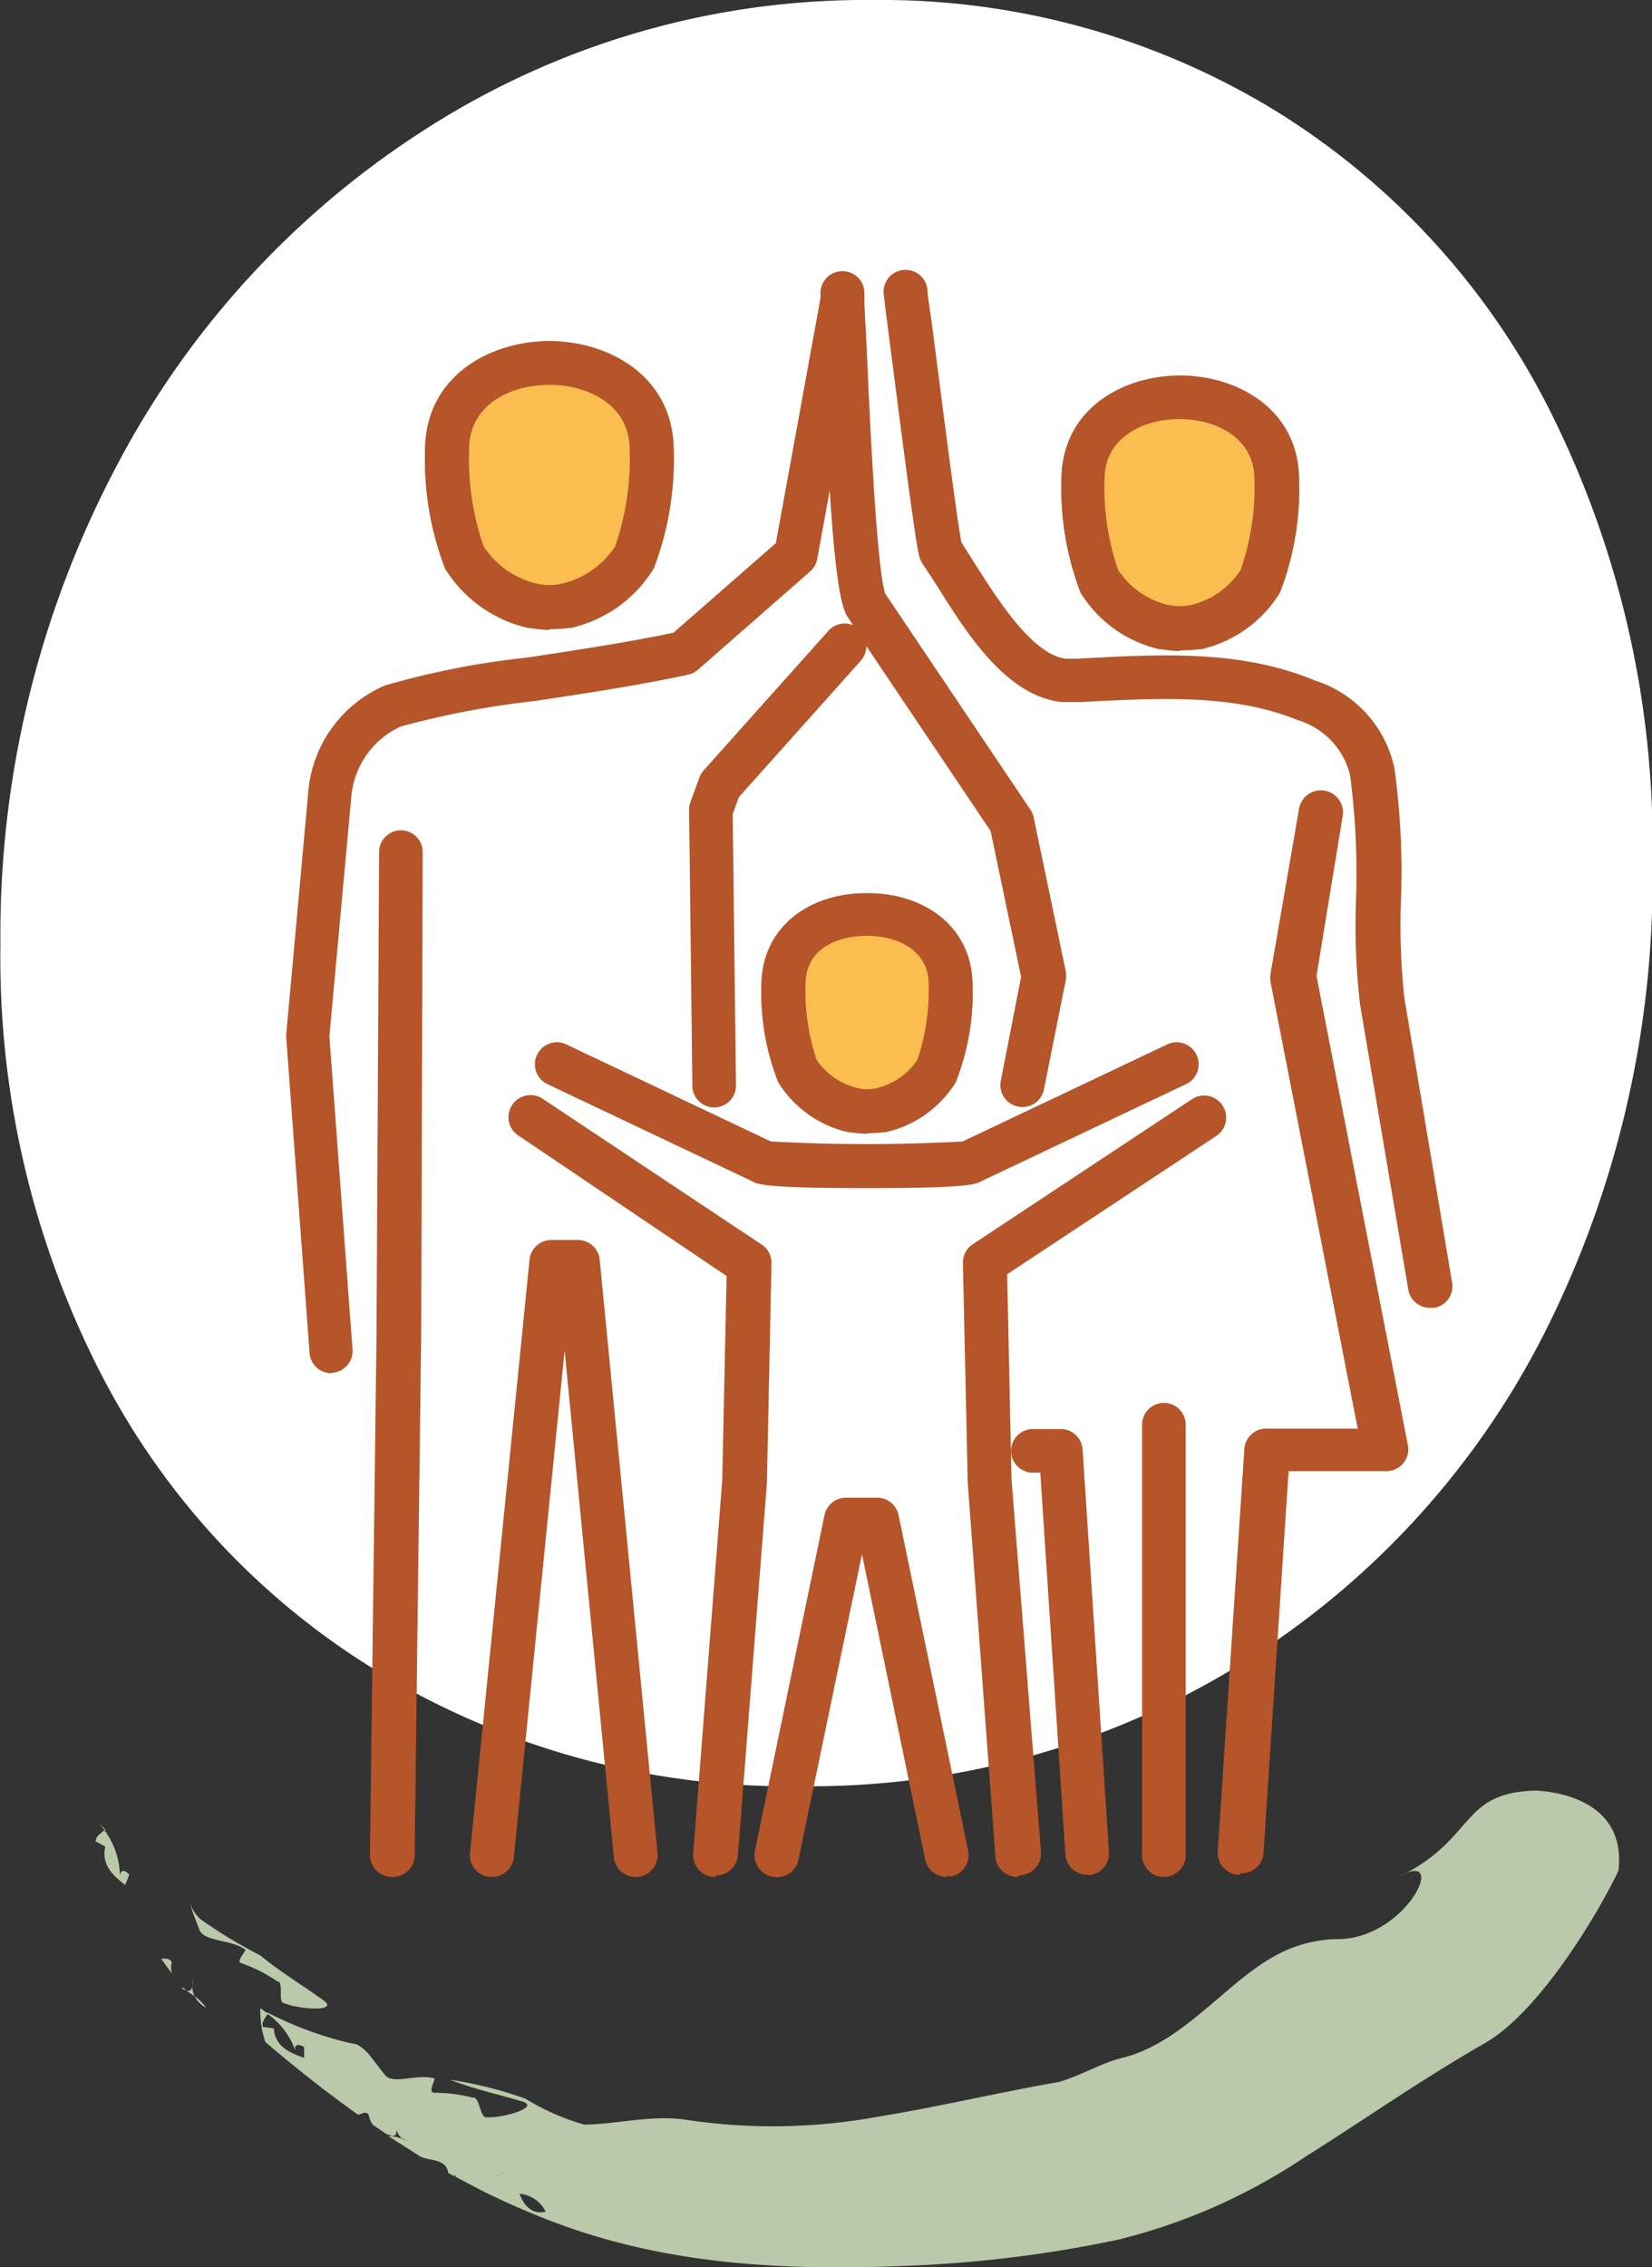 <svg id="Calque_1" data-name="Calque 1" xmlns="http://www.w3.org/2000/svg" viewBox="0 0 75.78 103.98"><rect x="0" y="0" width="75.78" height="103.98" fill="#333333" stroke="none"/><path d="M380.26,424.77a34.38,34.38,0,0,1-13-13.81,41.69,41.69,0,0,1-4.63-19.74,45.93,45.93,0,0,1,5.24-21.76,40.8,40.8,0,0,1,14.44-15.73,37.35,37.35,0,0,1,20.35-5.81,34.7,34.7,0,0,1,18.33,5,34.23,34.23,0,0,1,12.8,14,44.35,44.35,0,0,1,4.62,20.52,46.26,46.26,0,0,1-5,21.71,38.11,38.11,0,0,1-14,15.16,37.55,37.55,0,0,1-20.13,5.53A36.28,36.28,0,0,1,380.26,424.77Z" transform="translate(-362.61 -347.92)" style="fill:#fff"/><path d="M370,437.75l.49.68a1.08,1.08,0,0,1,0-.52C370.38,437.71,370.18,437.75,370,437.75Z" transform="translate(-362.61 -347.92)" style="fill:#b9c9a9"/><path d="M370.93,439.05l.09.12.14,0Z" transform="translate(-362.61 -347.92)" style="fill:#b9c9a9"/><path d="M372.06,440a2,2,0,0,0-.52-.53A1.2,1.2,0,0,0,372.06,440Z" transform="translate(-362.61 -347.92)" style="fill:#b9c9a9"/><path d="M371.43,439c0,.15-.1.26-.27.22h0l.38.25A1,1,0,0,1,371.43,439Z" transform="translate(-362.61 -347.92)" style="fill:#b9c9a9"/><path d="M371.43,439l.05-.4A1.83,1.83,0,0,0,371.43,439Z" transform="translate(-362.61 -347.92)" style="fill:#b9c9a9"/><path d="M373.84,437.32c.16,0-.47.57-.15.64a7,7,0,0,1,1.64.83c.32,0,0,1,.32,1,.63.28,2.54.42,1.8-.13-1.12-.8-1.92-1.26-2.9-2.06a22.23,22.23,0,0,1-2.77-1.68,2,2,0,0,1-.46-.73,11.66,11.66,0,0,0,.41,1.16C371.9,437,373.14,436.83,373.84,437.32Z" transform="translate(-362.61 -347.92)" style="fill:#b9c9a9"/><path d="M367,432.37l.44.24c-.19.84.35,1.32.91,1.76l.19-.47c-.24-.29-.46-.21-.43.17a3.58,3.58,0,0,0-.71-2.21C367.24,432,367,432.13,367,432.37Z" transform="translate(-362.61 -347.92)" style="fill:#b9c9a9"/><path d="M367.14,431.51l.27.35.06,0-.32-.33Z" transform="translate(-362.61 -347.92)" style="fill:#b9c9a9"/><path d="M374.78,441.57c1.44,1.23,2.84,2.33,4.26,3.34.2-.06.38-.17.48,0a1.3,1.3,0,0,0,.19.46l.64.43.26.08h0c.17,0,.2-.14.18-.29a1.8,1.8,0,0,1-.08-.39c0,.09,0,.23.08.39a1.1,1.1,0,0,0,.24.4,2.07,2.07,0,0,1,.65.32A1.11,1.11,0,0,1,381,446l-.43-.11h-.14l1.47.94a2.07,2.07,0,0,0,.36.11c.43.08.85.16.91.64l.28.15,0-.09.07.12,1.18.62c.33,0,.67-.11,1-.12,0,0,.09.33.14.49a.93.93,0,0,1,.6-.22c-.14-.31-.25-.64-.38-.87-.12-.47-.9.54-.94-.31,0,.85.82-.16.94.31.13.23.24.56.38.87a1.48,1.48,0,0,1,1.2.82c-.63.16-1-.29-1.2-.82a.93.93,0,0,0-.6.22c-.05-.16-.14-.49-.14-.49-.32,0-.66.08-1,.12.78.39,1.59.76,2.43,1.1,5.43,2.26,11,2.6,17,2.36a57.61,57.61,0,0,0,9.76-1.2,26.93,26.93,0,0,0,8.62-3.82c2.65-1.66,5.19-3.46,8.27-5.23,2.38-1.39,5-5.64,6.07-7.87.42-3.57-3.59-3.66-3.79-3.68-3.51.09-2.72,2.21-6.27,3.95,2.28-1.32.42,2.74-2.69,2.86-2.23,0-3.65,1.06-5.14,2.32s-3,2.68-4.91,3.14c-.93.23-1.77.76-2.84,1.09-2.88.5-5.51,1.14-8.34,1.6a26.74,26.74,0,0,1-8.85.13c-1.59-.22-3.14.22-4.61.23a10.83,10.83,0,0,1-2.7-1.19,18.17,18.17,0,0,0-3.47-.87c1.15.44,2.05.62,3.33,1,.86.28-1,.78-1.63.72-.32.06-.32-.94-.62-.89a6.94,6.94,0,0,0-1.79-.23c-.33,0,.1-.68,0-.66-.81-.23-1.92.32-2.27-.17l-.74-.95a2.12,2.12,0,0,0-.54-.44l-.49-.1a2.9,2.9,0,0,1-.35.82c-.16-.16-.31-.51-.46-.69.15.18.3.53.46.69a2.9,2.9,0,0,0,.35-.82,16.74,16.74,0,0,1-3.63-1.37l0,.06a3.44,3.44,0,0,1,1.34,1.83c-.14-.36,0-.5.36-.3l0,.5c-.65-.24-1.32-.49-1.39-1.35l-.5-.07c-.07-.23.11-.42.23-.61l-.35-.25A4.59,4.59,0,0,0,374.78,441.57Z" transform="translate(-362.61 -347.92)" style="fill:#b9c9a9"/><path d="M381,446l-.34-.12,1.23.8C381.88,446.23,381.46,446.14,381,446Z" transform="translate(-362.61 -347.92)" style="fill:#b9c9a9"/><path d="M385.18,434h-.11a1,1,0,0,1-.9-1.1l2.73-27.2a1,1,0,0,1,1-.91h1.22a1,1,0,0,1,1,.91l2.65,27.2a1,1,0,1,1-2,.2l-2.26-23.24-2.33,23.24A1,1,0,0,1,385.18,434ZM416,434a1,1,0,0,1-1-1V413.26a1,1,0,0,1,2,0V433A1,1,0,0,1,416,434Zm-35.42,0h0a1,1,0,0,1-1-1l.3-23.76L380,387a1,1,0,0,1,1-1h0a1,1,0,0,1,1,1l-.07,22.19L381.63,433A1,1,0,0,1,380.62,434Zm25.47,0a1,1,0,0,1-1-.8l-2.9-14-2.91,14a1,1,0,1,1-2-.41l3.19-15.38a1,1,0,0,1,1-.8h1.4a1,1,0,0,1,1,.8l3.19,15.38a1,1,0,0,1-.79,1.19A.65.65,0,0,1,406.09,433.94Zm3.22,0a1,1,0,0,1-1-.93L407,415.9v-.06l-.22-10a1,1,0,0,1,.46-.86l10.05-6.65a1,1,0,0,1,1.11,1.69l-9.59,6.34.2,9.41,1.35,17.07a1,1,0,0,1-.92,1.08Zm-13.85,0h-.08a1,1,0,0,1-.93-1.08l1.33-17.11.2-9.37L386.39,400a1,1,0,1,1,1.11-1.69L397.55,405a1,1,0,0,1,.45.86l-.21,10v.06L396.46,433A1,1,0,0,1,395.46,433.93Zm24.06-.1h-.07a1,1,0,0,1-.94-1.07l1.22-18.45a1,1,0,0,1,1-.94h4.2l-4-20.49a1.15,1.15,0,0,1,0-.37l1.31-7.57a1,1,0,0,1,2,.34L423,392.68l4.19,21.51a1,1,0,0,1-1,1.2h-4.47l-1.15,17.5A1,1,0,0,1,419.52,433.83Zm-7,0a1,1,0,0,1-1-.94l-1.15-17.5h-.34a1,1,0,0,1,0-2h1.28a1,1,0,0,1,1,.94l1.21,18.45a1,1,0,0,1-.94,1.07ZM377.81,410.9a1,1,0,0,1-1-.94l-1.07-14.44v-.16l1-11a5.85,5.85,0,0,1,3.52-5,37.37,37.37,0,0,1,6.52-1.28c2.12-.32,4.5-.68,6.72-1.14l4.7-4.11,2.05-11.25c0-.06,0-.11,0-.15a1,1,0,0,1,.94-1.07,1,1,0,0,1,1.07.94c0,.07,0,.16,0,.25v.06c0,.5.06,1.23.1,2.11.12,2.83.45,10.28.86,11.43l6.64,9.88a1,1,0,0,1,.16.35l1.48,7.09a1.34,1.34,0,0,1,0,.4l-1,5a1,1,0,0,1-1.18.8,1,1,0,0,1-.8-1.19l.93-4.76-1.4-6.69-5.7-8.48a1.05,1.05,0,0,1-.26.68l-5.59,6.25-.28.78.15,12.45a1,1,0,0,1-2,0l-.15-12.64a1,1,0,0,1,.06-.36l.41-1.13a1.12,1.12,0,0,1,.2-.33l5.72-6.4a1,1,0,0,1,1.13-.26l-.25-.38a.75.75,0,0,1-.07-.12c-.32-.65-.55-2.54-.75-5.68l-.57,3.14a1,1,0,0,1-.33.58l-5.16,4.52a1,1,0,0,1-.46.22c-2.34.5-4.87.88-7.09,1.21a39.88,39.88,0,0,0-6.07,1.16,3.91,3.91,0,0,0-2.27,3.28l-1,10.93,1.06,14.35a1,1,0,0,1-.93,1.08Zm50.4-3a1,1,0,0,1-1-.84L425,394a31,31,0,0,1-.19-4.76,34.46,34.46,0,0,0-.27-5.77,3.5,3.5,0,0,0-2.42-2.53c-3-1.22-6.41-1-10-.82l-.63,0h-.16c-2.5-.26-4.28-3-5.7-5.27-.25-.39-.48-.75-.7-1.07l-.06-.1c-.14-.27-.21-.41-1.48-10.33-.12-.93-.21-1.64-.24-1.91a1,1,0,1,1,2-.27c0,.28.13,1,.25,1.93.34,2.63,1.1,8.63,1.31,9.69l.63,1c1.11,1.74,2.63,4.12,4.14,4.34l.54,0c3.86-.21,7.5-.42,10.91,1a5.4,5.4,0,0,1,3.64,4,34.33,34.33,0,0,1,.3,6.15,31.43,31.43,0,0,0,.16,4.41l2.19,13.05a1,1,0,0,1-.82,1.16Zm-25.85-5.49c-4.37,0-5-.15-5.24-.31l-9.4-4.46a1,1,0,1,1,.87-1.82l9.38,4.45a80.73,80.73,0,0,0,8.8,0l9.38-4.45a1,1,0,1,1,.87,1.82l-9.41,4.46c-.27.16-.86.31-5.24.31Zm4.22-2h0Zm-4.2-.49a6.27,6.27,0,0,1-.76-.07l-.08,0a5.09,5.09,0,0,1-3.23-2.29,11.1,11.1,0,0,1-.75-4.86h0c.21-2.27,2.15-3.79,4.82-3.79s4.61,1.52,4.82,3.79a11.1,11.1,0,0,1-.75,4.86,5.09,5.09,0,0,1-3.23,2.29l-.08,0A6.27,6.27,0,0,1,402.38,399.89Zm-.42-2.06a2,2,0,0,0,.84,0,3.13,3.13,0,0,0,1.89-1.3,10.05,10.05,0,0,0,.51-3.69c-.14-1.45-1.55-2-2.82-2s-2.68.51-2.81,2h0a9.86,9.86,0,0,0,.5,3.69A3.13,3.13,0,0,0,402,397.83Zm-3.4-5.08h0Zm18.19-15a6.24,6.24,0,0,1-.85-.08l-.09,0a5.75,5.75,0,0,1-3.64-2.61,13.37,13.37,0,0,1-.85-5.59c.28-3,3-4.32,5.43-4.32h0c2.42,0,5.16,1.35,5.43,4.32h0a13.21,13.21,0,0,1-.85,5.59,5.73,5.73,0,0,1-3.64,2.61l-.08,0A6.23,6.23,0,0,1,416.75,377.74Zm-.52-2.07a2.6,2.6,0,0,0,1,0,3.76,3.76,0,0,0,2.29-1.61,11.56,11.56,0,0,0,.62-4.44c-.17-1.71-1.84-2.48-3.43-2.48h0c-1.59,0-3.26.77-3.42,2.48a11.57,11.57,0,0,0,.61,4.44A3.76,3.76,0,0,0,416.23,375.67Zm-28.42,1.1a5.66,5.66,0,0,1-.9-.09h-.08a6.06,6.06,0,0,1-3.81-2.73,14,14,0,0,1-.89-5.88c.29-3.1,3.15-4.51,5.68-4.51s5.39,1.41,5.68,4.51h0a14,14,0,0,1-.89,5.88,6,6,0,0,1-3.81,2.73h-.08A5.66,5.66,0,0,1,387.81,376.77Zm-.56-2.08a2.64,2.64,0,0,0,1.12,0,4,4,0,0,0,2.46-1.72,12.34,12.34,0,0,0,.65-4.73c-.17-1.85-2-2.67-3.67-2.67s-3.5.82-3.67,2.68a12.34,12.34,0,0,0,.65,4.72A4,4,0,0,0,387.25,374.69Z" transform="translate(-362.61 -347.92)" style="fill:#b55529"/><path d="M398.56,392.75c.18-1.92,1.9-2.88,3.82-2.88s3.64,1,3.82,2.88a10.49,10.49,0,0,1-.63,4.27,4.12,4.12,0,0,1-2.58,1.8,3.13,3.13,0,0,1-1.22,0,4.12,4.12,0,0,1-2.58-1.8,10.49,10.49,0,0,1-.63-4.27Z" transform="translate(-362.61 -347.92)" style="fill:#fbbd50;fill-rule:evenodd"/><path d="M402.38,399.89a6.27,6.27,0,0,1-.76-.07l-.08,0a5.09,5.09,0,0,1-3.23-2.29,11.1,11.1,0,0,1-.75-4.86c.21-2.27,2.15-3.79,4.82-3.79s4.61,1.52,4.82,3.79a11.1,11.1,0,0,1-.75,4.86,5.09,5.09,0,0,1-3.23,2.29l-.08,0A6.27,6.27,0,0,1,402.38,399.89Zm-.42-2.06a2,2,0,0,0,.84,0,3.13,3.13,0,0,0,1.89-1.3,10.05,10.05,0,0,0,.51-3.69c-.14-1.45-1.55-2-2.82-2s-2.68.51-2.81,2h0a9.86,9.86,0,0,0,.5,3.69A3.13,3.13,0,0,0,402,397.83Zm-3.4-5.08h0Z" transform="translate(-362.61 -347.92)" style="fill:#b55529"/><path d="M421.18,369.53c-.42-4.53-8.43-4.53-8.85,0a12.38,12.38,0,0,0,.73,5,4.76,4.76,0,0,0,3,2.11,3.77,3.77,0,0,0,1.42,0,4.78,4.78,0,0,0,3-2.11,12.38,12.38,0,0,0,.73-5Z" transform="translate(-362.61 -347.92)" style="fill:#fbbd50;fill-rule:evenodd"/><path d="M416.75,377.74a6.24,6.24,0,0,1-.85-.08l-.09,0a5.75,5.75,0,0,1-3.64-2.61,13.37,13.37,0,0,1-.85-5.59c.28-3,3-4.32,5.43-4.32h0c2.42,0,5.16,1.35,5.43,4.32h0a13.21,13.21,0,0,1-.85,5.59,5.73,5.73,0,0,1-3.64,2.61l-.08,0A6.23,6.23,0,0,1,416.75,377.74Zm-.52-2.07a2.6,2.6,0,0,0,1,0,3.76,3.76,0,0,0,2.29-1.61,11.56,11.56,0,0,0,.62-4.44c-.17-1.71-1.84-2.48-3.43-2.48h0c-1.59,0-3.26.77-3.42,2.48a11.57,11.57,0,0,0,.61,4.44A3.76,3.76,0,0,0,416.23,375.67Z" transform="translate(-362.61 -347.92)" style="fill:#b55529"/><path d="M392.49,368.15c-.45-4.79-8.91-4.79-9.36,0a13,13,0,0,0,.78,5.3,5,5,0,0,0,3.15,2.23,3.79,3.79,0,0,0,1.5,0,5,5,0,0,0,3.16-2.23A13.19,13.19,0,0,0,392.49,368.15Z" transform="translate(-362.61 -347.92)" style="fill:#fbbd50;fill-rule:evenodd"/><path d="M387.81,376.77a5.66,5.66,0,0,1-.9-.09h-.08a6.06,6.06,0,0,1-3.81-2.73,14,14,0,0,1-.89-5.88c.29-3.1,3.15-4.51,5.68-4.51h0c2.53,0,5.39,1.41,5.68,4.51h0a14,14,0,0,1-.89,5.88,6,6,0,0,1-3.81,2.73h-.08A5.66,5.66,0,0,1,387.81,376.77Zm-.56-2.08a2.64,2.64,0,0,0,1.12,0,4,4,0,0,0,2.46-1.72,12.34,12.34,0,0,0,.65-4.73c-.17-1.85-2-2.67-3.67-2.67h0c-1.7,0-3.5.82-3.67,2.68a12.34,12.34,0,0,0,.65,4.72A4,4,0,0,0,387.25,374.69Z" transform="translate(-362.61 -347.92)" style="fill:#b55529"/></svg>